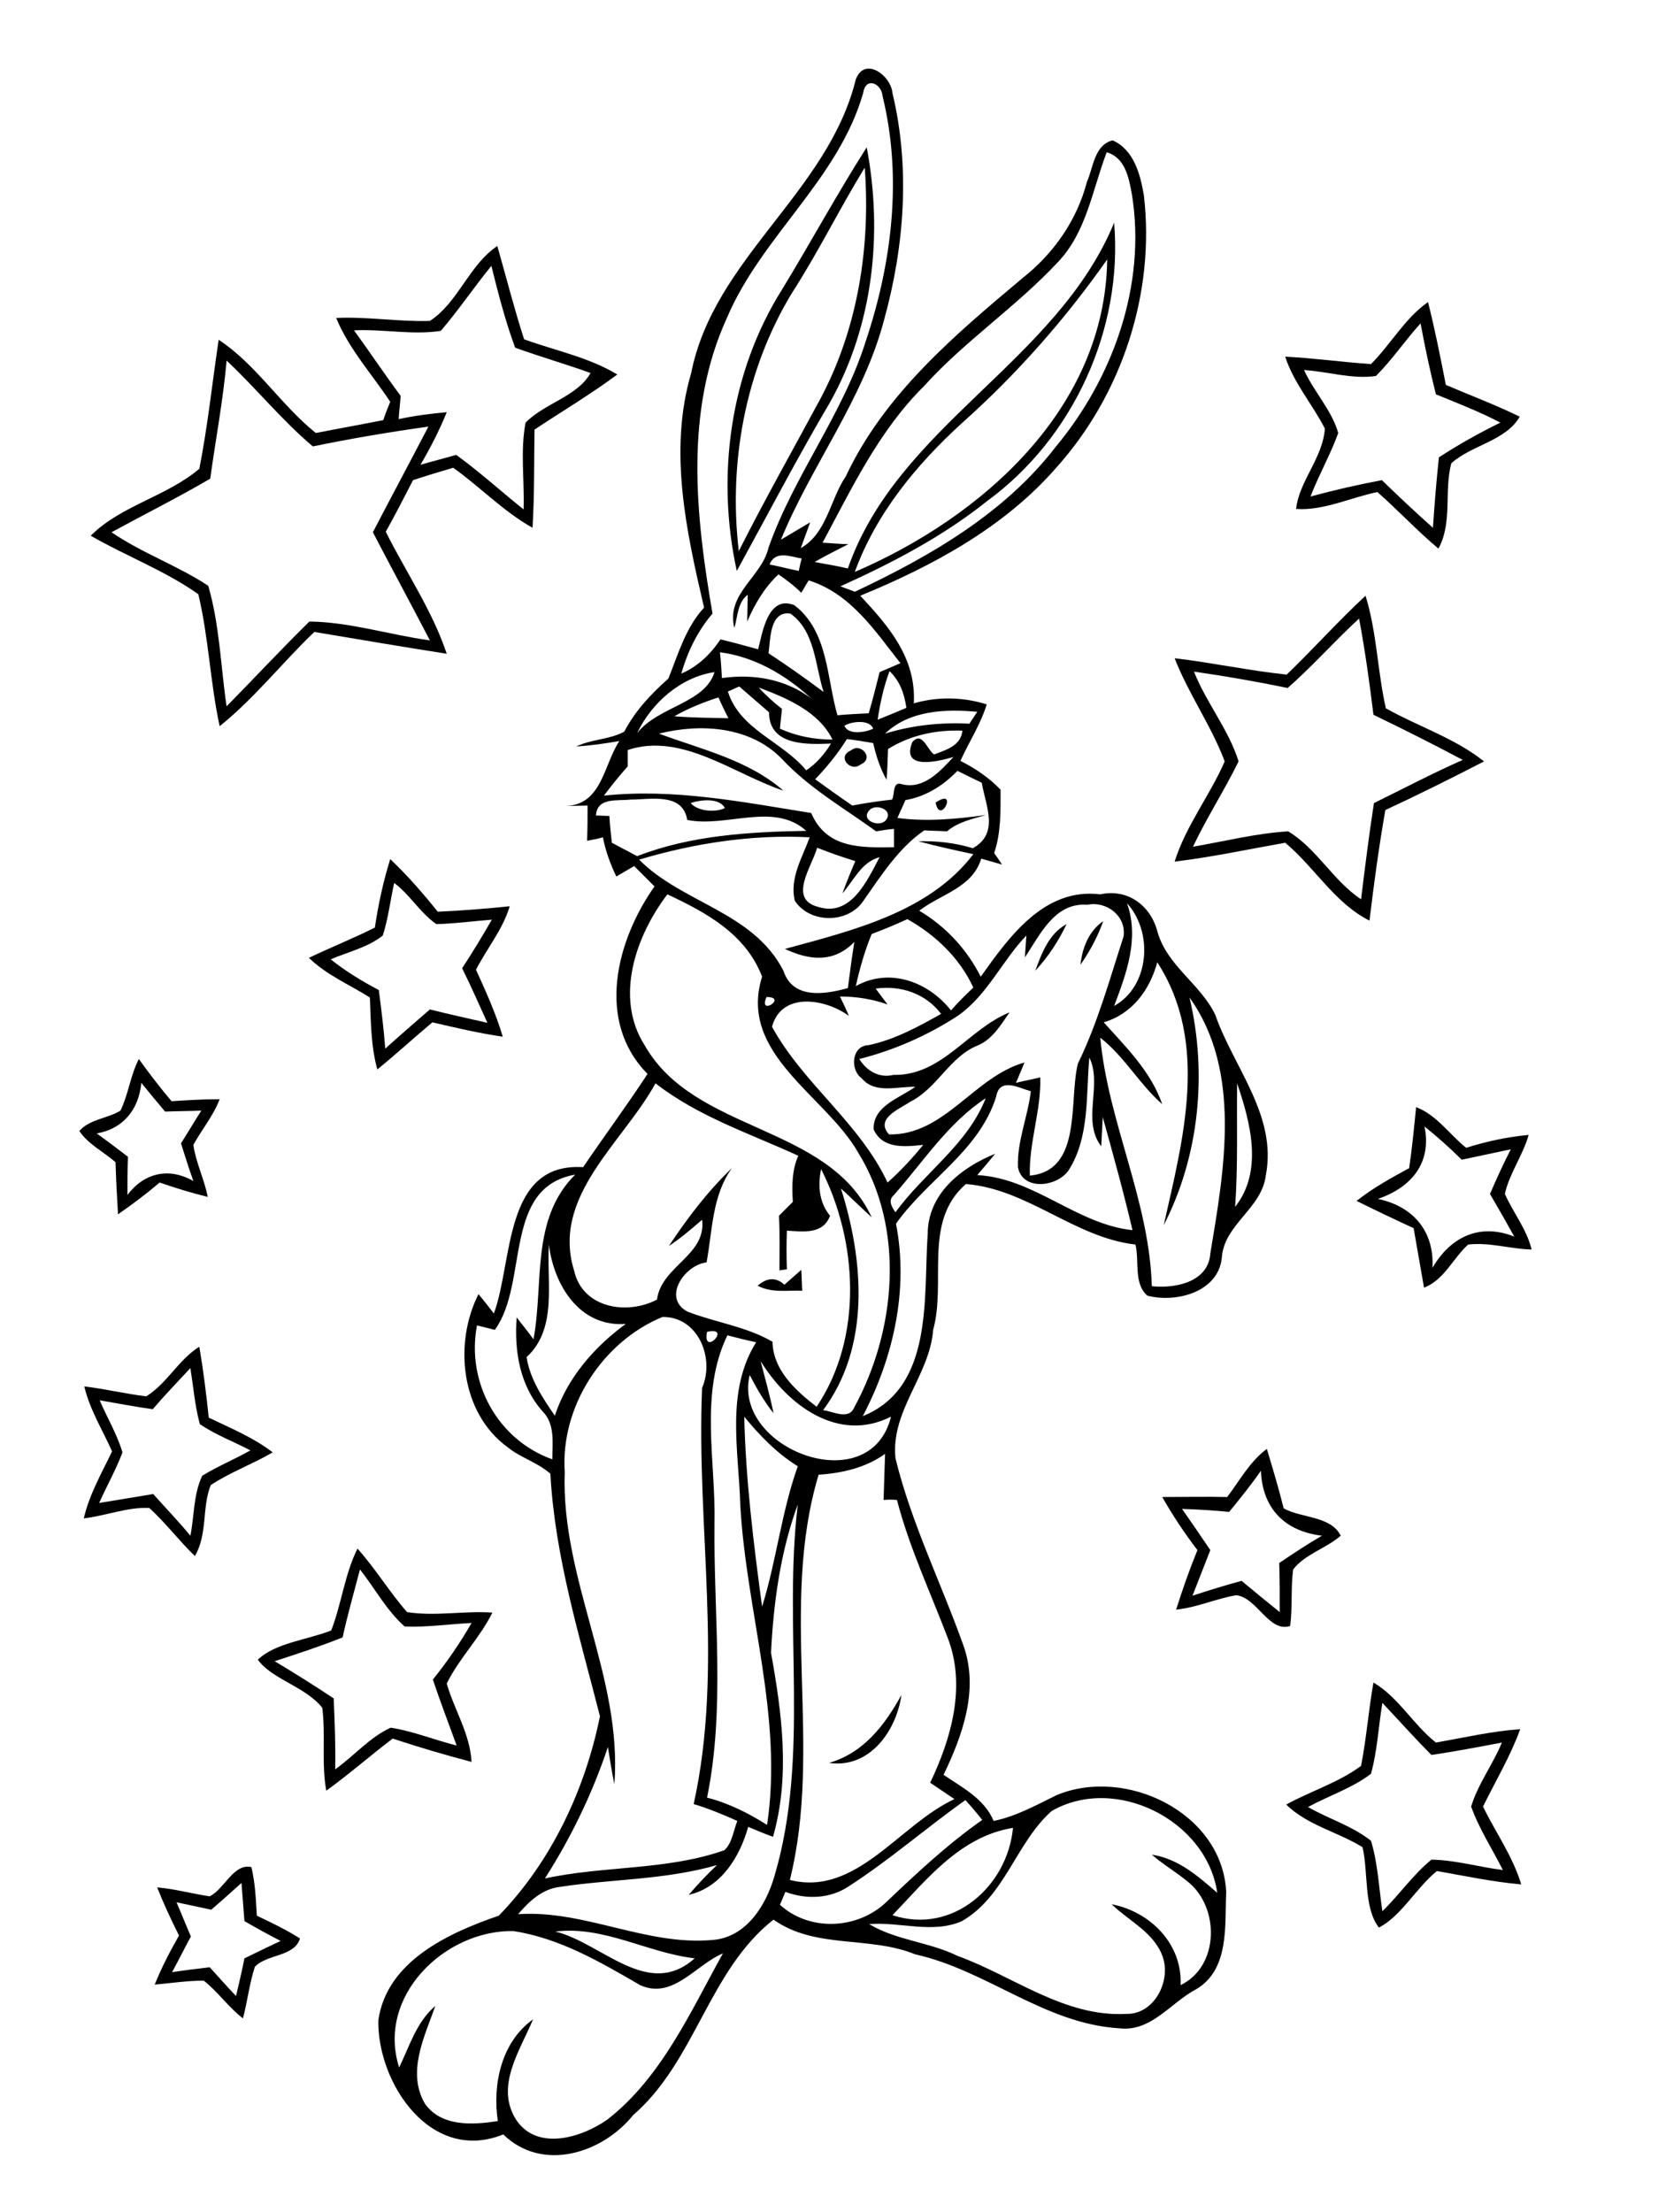 <?xml version="1.0" encoding="utf-8"?>
<!-- Generator: Adobe Illustrator 21.0.2, SVG Export Plug-In . SVG Version: 6.00 Build 0)  -->
<svg version="1.2" baseProfile="tiny" id="Layer_1" xmlns="http://www.w3.org/2000/svg" xmlns:xlink="http://www.w3.org/1999/xlink"
	 x="0px" y="0px" viewBox="0 0 336 446" overflow="scroll" xml:space="preserve">
<path fill="none" d="M224.7,202.8c7.2-3.9,7.8-14.9,2.6-20.7C229.9,189.2,227.3,196.2,224.7,202.8z"/>
<path fill="none" d="M193.4,204.8c-6.2,4-12.9,7-20,8.8c1.6,2.3,4,3.9,6.9,3.2c9.8,0.2,15-9.3,23.4-12.6c-1.7,2.6-3.5,5.4-6.5,6.7
	c-5.6,2.4-8,8.7-13.5,11.3c-2.2,1.5-7.1,3.3-4.3,6.6c11.2,0.2,17.1-11.7,27.3-14.5c-0.4,1-1.3,3-1.7,4.1c1.6-0.4,3.3-0.7,4.9-1.1
	c0.2,6.7-2.3,13.1-2.1,19.8c10.7-1,7.7-15.1,9.7-22.6c3.9-8.2,6.4-17,9.2-25.6c0.7-4.1-3.4-7.1-7.3-6.4c-6.6-0.5-9.5,6-12.6,10.6
	c0.1-1.1,0.2-3.3,0.3-4.4C202.1,193.7,199.2,200.5,193.4,204.8z M222.5,185.6c-1.2,3.1-2.7,6.1-4.6,8.8
	C218.3,191,219.6,187.7,222.5,185.6z M215.1,186.2c-1.6,3.4-3.7,6.6-6.3,9.4C210.1,192.1,211.6,188.2,215.1,186.2z"/>
<path fill="none" d="M222.7,206c4.5,5.1,9.5,10,11.8,16.5c-4.7-4-7.6-9.6-12.5-13.4c1.6,17.1,9.9,32.8,10.4,50.1
	c4.7,0.5,11.4-0.7,11.8-6.6c2.8-16.8,6.4-36.8-4.2-51.6c3.7,15.3,2,31.9-5.2,45.9c3.9-17.3,9.2-36.8-1.3-53
	C231.9,199.5,228.4,204.4,222.7,206z"/>
<path fill="none" d="M249.5,218.4c0,8.3,0.2,16.6-0.4,24.9C254.8,236.1,252.2,226.3,249.5,218.4z"/>
<path fill="none" d="M154.6,201C152.8,205,159,201,154.6,201L154.6,201z"/>
<path fill="none" d="M198.9,221.4c-7.7,5.1-12.6,12.8-18.5,19.5c-1.3,1-0.4,2.5,0.4,3.5C186.4,236.4,195.1,230.7,198.9,221.4z"/>
<path fill="none" d="M222.1,231c-4-5.1,0.3-12.4-2.4-17.9c-0.7,7.6,0.2,15.9-4.1,22.6c-2.2,3.5-9.4,4.4-10.3-0.5
	c-0.2-5.2,2.1-10.2,2.6-15.3c-2.5-0.8-6.3-3-7,1.1c-3.4,10.9-13.9,16.7-20.2,25.6c2.6,13.3-0.4,27-6.7,38.8
	c14.4-5.8,12.2-24.1,13.1-36.7c-0.1-8.1,6.7-13.5,13.6-16.2c-1.1,1.5-2.4,2.9-3.6,4.3c11.4,0.7,20,9.9,31.3,11.1
	c-1.8-7.6-4-15.2-6-22.8C222.3,227.1,222.2,229.1,222.1,231z"/>
<path fill="none" d="M186.2,230.9c-3.6,0.3-8.2,0.9-10-3.1c-0.2-4.7,5.2-6.3,8.4-8.6c-3.6-0.1-8.1,1.5-10.8-1.7
	c-2.4-1.7-2.2-6.7,1.4-6.7c5.2-1.2,10-3.7,14.6-6.3c-3.2-4.1-8.1-5.9-13.2-5.1c0.8,1.1,1.6,2.1,2.4,3.2c-3.1-1.1-6.3-1.6-9.6-1.6
	c0.4,1,1.3,2.9,1.8,3.9c-4.8-3.4-13.5-4.9-15.5,2.3c6.3,11.5,17.7,19.4,23.3,31.4C181.6,236.1,184,233.6,186.2,230.9z"/>
<path fill="none" d="M145.6,136.7c6.4-0.9,12.8,0.2,18,4.1c-5.1-4.7-11.4-8.4-18.4-9.3C145.4,133.2,145.5,134.9,145.6,136.7z"/>
<path fill="none" d="M135.9,144.4c3.6,0.3,7.3,0.3,10.9,0.4c-0.7-1.4-1.4-2.8-2-4.2C141.8,141.6,138.8,142.8,135.9,144.4z"/>
<path fill="none" d="M179.1,151.1c-0.1,2.1-0.1,4.1-0.3,6.2c-1.2-2.3-2.1-4.8-2.7-7.4c-1.8-0.3-3.5-0.5-5.3-0.8
	c-1.9,2.9-4.1,5.6-6.4,8.1c2.5,1.8,5,3.6,7.5,5.3c2.7-0.5,5.3-0.9,8-1.2c0.5-1,0-3.8,2-3.1c4.4,1.1,7.7-2.6,10.4-5.5
	c-3.1,0.9-10.7,2.7-8.3-3c2-2.3,3,1.6,4.4,2.5c2.3-1,5.4-1.7,5.7-4.8C188.8,147.2,183.6,148.3,179.1,151.1z M173.6,154.1
	c-2.1,1.7-4.9-1.6-2-2.8C173.6,149.6,176.4,152.9,173.6,154.1z"/>
<path fill="none" d="M162.6,155.2c2.1-1.4,3.7-3.3,5-5.4c-4.8,0.2-12.5,0.5-12.5-6.3c-2-1.7-4-3.5-6-5.2c-0.6,0.2-1.7,0.8-2.3,1
	C149.2,147.1,157.7,149.4,162.6,155.2z"/>
<path fill="none" d="M175.2,163.4c-1.6,2.1,2.3,3.5,3.5,1.8C180.3,163.2,176.4,161.8,175.2,163.4z"/>
<path fill="none" d="M159.4,123.7c-4.2-0.7-4,5.1-4.4,8c3.8,2.5,7.4,5.1,11.1,7.8C164.4,134.2,164.4,127.2,159.4,123.7z"/>
<path fill="none" d="M167.8,149.1c-2.8-5.7-9.3-8.4-14.9-10.5c1.4,1.6,3,3,4.7,4.3c-0.1,1.3-0.3,2.7-0.4,4
	C160.6,148.3,164.2,149.1,167.8,149.1z"/>
<path fill="none" d="M178.5,293c-3.9,2.8-8.7,3.9-13.4,4.2c-8,26.6,1,54.8-5.8,81.7c13.4,3.5,22.1-11.2,33.2-16.3
	c-1.6-1.1-3.3-2.2-4.9-3.3c4.3-9,7.2-19.6,3.5-29.3c-3.4-9.2-7.7-18.2-10.2-27.7c-0.9,0-1.8-0.1-2.7-0.1
	C178.3,299.2,178.4,296.1,178.5,293z M181.8,341.7c-1.1,7.2-6.4,14.9-14.6,13.7C174.2,353.4,178.5,347.7,181.8,341.7z"/>
<path fill="none" d="M88.1,186.3c-3.3-2.2-5.3-5.9-8.5-8.3c-0.7,3.5-1.2,7.1-2.3,10.6c-3.1,2.4-7,3.3-10.5,4.8
	c3,2.4,6.3,4.3,9.7,6.2c0.5,3.9,1,7.9,1.3,11.8c3-2.7,6-5.3,9-7.9c3.8,1,7.7,1.8,11.6,2.7c-1.8-3.6-3.4-7.4-5-11.1
	c2.1-3.2,4-6.5,6-9.8C95.6,185.6,91.9,186.2,88.1,186.3z"/>
<path fill="none" d="M45.7,142.3c5.6-5.7,11-11.5,16.7-17.1c8.2,0.1,16.2,2.7,24.3,3.8c-3.8-7.3-7.8-14.5-11.5-21.8
	c3.7-7.1,7.5-14.2,11.2-21.3c-7.8,1.1-15.6,2.3-23.3,4c-6.3-5.3-11.4-11.7-17.4-17.3c-0.7,8-2.3,15.9-3.3,23.8
	c-6.5,3.9-13.3,7.3-20,10.8c6.1,4.2,13.3,6.7,19.5,10.8C44.3,125.9,44.4,134.3,45.7,142.3z"/>
<path fill="none" d="M25.6,240.9c3.4-4.4,8.4-5.6,13.3-2.8c-0.9-2.5-1.7-5.1-2.5-7.6c1.4-2.2,2.8-4.4,4.1-6.6
	c-2.4,0.1-4.8,0.1-7.3,0.2c-1.6-1.9-3.2-3.9-4.8-5.8c-0.5,5.4-3.7,9.3-9.2,10.2c2.2,1.5,4.3,3.1,6.3,4.7
	C25.6,235.7,25.6,238.3,25.6,240.9z"/>
<path fill="none" d="M80.4,84.5c3.2-0.6,6.4-1.1,9.7-1.4c-1.5,3.7-3.3,7.2-5.3,10.6c2.4-0.7,4.8-1.3,7.2-2c4.7,3.4,9,7.3,13.6,11
	c0.2-5.8-0.7-11.8,0.4-17.5c3.9-3.9,10.6-5.2,13.1-10c-5-1.9-10.2-3.3-15.2-5.1c-2-5.4-3.4-10.9-4.8-16.5
	c-3.5,4.3-6.6,8.9-10.2,13.1c-5.8,1-11.7-0.3-17.5-0.1c3.2,4.4,6.2,8.9,9.4,13.2C80.7,81.4,80.6,83,80.4,84.5z"/>
<path fill="none" d="M264.5,100.2c4.7-1.3,9.5-2.4,14.4-3.3c3.4,3.3,6.8,6.5,10.3,9.6c0.3-4.8,0.7-9.5,1.2-14.2
	c4-2.6,8.1-4.9,12.4-7c-4.2-2.2-8.6-4-13-5.7c-1.1-4.8-2.2-9.5-3.1-14.3c-3.2,3.4-5.7,7.4-9,10.6c-4.8,0.7-9.7-0.9-14.5-1.2
	c2,4.4,5.6,8.2,7.1,12.8C268.5,91.7,266.2,95.8,264.5,100.2z"/>
<path fill="none" d="M259.7,167.7c5.8,3.5,9.1,9.9,14.7,13.7c0.8-6.5,1.6-12.9,2.6-19.4c6-2.9,11.8-6,17.9-8.7
	c-5.9-3.2-11.9-6.2-18-9.1c-0.8-6.5-1.6-13-2.9-19.4c-4.9,4.5-9.3,9.6-14.4,14c-6.3-1.3-12.6-2.4-18.9-3.3c2.5,6.3,7,11.7,8.9,18.2
	c-2.9,5.8-6.4,11.3-9.2,17.2C246.8,169.7,253.2,168.2,259.7,167.7z"/>
<path fill="none" d="M40.8,297.6c3.1-1.9,6.5-3.3,9.7-5.1c-3.4-1.7-7-3.1-10.2-5.3c-1-3.7-1.3-7.5-1.9-11.3
	c-2.6,2.7-5.1,5.4-7.6,8.3c-3.6-0.5-7.1-1.2-10.7-1.8c1.5,3.5,3.5,6.8,4.6,10.5c-1.3,3.5-3.2,6.8-4.7,10.2c3.6-0.7,7.2-1.3,10.8-1.8
	c2.5,2.8,5.1,5.5,7.5,8.4C39.2,305.6,39,301.3,40.8,297.6z"/>
<path fill="none" d="M48.8,379.6c-2,1.8-4.1,3.6-6.1,5.4c-2.3-0.5-4.7-1-7-1.5c0.9,2.3,1.9,4.6,2.9,6.9c-1.2,2.4-2.5,4.8-3.8,7.2
	c2.5-0.4,5-0.7,7.6-1c1.7,2,3.5,3.9,5.3,5.8c0.6-2.5,1.1-5.1,1.7-7.6c2.5-1.2,4.9-2.3,7.4-3.5c-2.5-1.3-4.9-2.6-7.3-4
	C49.2,384.7,49,382.2,48.8,379.6z"/>
<path fill="none" d="M142.6,268.5C141.6,273.7,147.8,267.3,142.6,268.5L142.6,268.5z"/>
<path fill="none" d="M154.7,368c3.4-21.7-4.2-43-5.4-64.5c-0.4-10.9-3.1-22.9,3.2-32.8c-1.9-0.5-3.9-1-5.8-1.4
	c-5.6,11.9-2.3,25.4-2.6,38c-0.2,18.4,2.2,37.1-1.5,55.2C146.9,363.6,150.9,365.6,154.7,368z"/>
<path fill="none" d="M179.7,285.7c-10.6,5.3-20.8-2.4-26.3-11.2c0.8,3.5,1.9,7,2.7,10.5c-1.9-2.4-3.4-5-4.8-7.7
	C147.6,292.1,175.5,302.8,179.7,285.7z"/>
<path fill="none" d="M176.1,146.9c-0.7-1.9-4.3-1.5-5.8-0.6C171,148.2,174.5,147.7,176.1,146.9z"/>
<path fill="none" d="M87.4,338.5c2.9-3.6,5.5-7.4,7.8-11.4c-4.5,0.2-9,0.8-13.5,0.7c-3.7-3.2-5.9-7.7-9-11.5
	c-1.3,4.5-2.5,9.1-3.5,13.7c-4.5,1.8-9.1,3.4-13.7,4.8c4,2.4,8,4.9,11.9,7.5c0.2,4.8,0.4,9.5,0.3,14.3c3.8-2.7,7-6.6,11.3-8.4
	c4.5,0.8,8.9,2.5,13.3,3.6C90.6,347.5,88.8,343,87.4,338.5z"/>
<path fill="none" d="M180,386.1c12.1,4,23.2-5.8,24.3-17.6C193.7,370.2,186.9,378.9,180,386.1z"/>
<path fill="none" d="M150.1,285.6c0.3,12.8,1.9,25.6,3.6,38.3c2.9-9.3,4-19.1,7.2-28.3C156.7,293.1,153.3,289.5,150.1,285.6z"/>
<path fill="none" d="M175.8,188.3c-1.4,3.4-2.5,6.9-3.2,10.5c6.9-3.8,14.6-0.9,19.2,4.9c1.5-1.6,3-3.1,4.5-4.6
	c-2.7-6-7.6-10.6-13.3-13.8C180.6,186.4,178.2,187.4,175.8,188.3z"/>
<path fill="none" d="M115.7,256.2c1.7,7.5,10.6,9,16.7,5.8c0.9-6.9,10-8.9,9.1-16.1c-2.1,1.9-4.3,3.7-6.7,5.3
	c3.7-5.6,7.9-11,12.7-15.7c-4,5.7-4,12.5-5.1,19c-4.4,0.5-9,7-3.9,9.9c5.7,2.2,11.9,3,17.2,6.1c0,5.7,4.7,9.9,8.9,13.1
	c9.4-14,8.3-33.4,0.9-47.9c-0.7,3.3-0.4,6.7,1.8,9.4c-1.4,3.8-5.4,3.2-8.7,3c-0.1,2.6-0.1,5.2,0,7.8l-1.5,0.2
	c0.1-3.7,0.1-7.3-0.1-11c0.9-0.9,1.8-1.8,2.8-2.8c-0.2-3.1-0.3-6.4,1.1-9.3c-9.8-4.5-20.2-7.9-28.8-14.6
	C125.7,230.3,111.1,241.2,115.7,256.2z M158.2,258.9c1.1-1,2.2-2,3.4-3c0.1,1.4,0.1,2.8,0.2,4.2c-3-0.1-6.2,0.5-8.9-1.1
	C154.7,257.5,156.5,257.4,158.2,258.9z"/>
<path fill="none" d="M138.6,165.3c-0.9-5.6-7.4-4.1-11.5-4.1c-2.6,0.3-6.7-0.5-6.9,3.2c0.7,0,2,0.1,2.7,0.1c0.2,1.8,0.4,3.6,0.5,5.4
	c1.7,0.9,3.4,1.8,5.1,2.7c10.9-4.2,22.6-4.9,34.1-5.1C156.1,161.5,146.4,166.9,138.6,165.3z"/>
<path fill="none" d="M104.2,265.6c1.1,1.5,2.3,2.9,3.4,4.4c2.1-11.4-0.6-24.2,8.4-33.2c-14.7,2.6-9.3,21.7-16.2,31.3
	c-1.2-0.3-2.4-0.6-3.6-0.9c-2.3,11.5,4.1,23.1,15.2,27c0-3.3,0.6-7.1-2-9.7C104.8,279.3,103.7,272.3,104.2,265.6z"/>
<path fill="none" d="M175.8,245.4c-2.1-1.9-4.1-3.9-6.2-5.8c4.7,14.5,6,31.8-3.6,44.7c2.1,0.2,5.2,2.1,6.3-0.6
	c8.4-15.4,10.3-35.9,0.8-51.3c-6.6-11.6-24.4-19.9-19.4-35.5c-3.4-8.6-11.3-12.9-19.1-16.6c-6.4,8.3-10.7,20.7-4.6,30.4
	C140.1,228.5,167,226.5,175.8,245.4z"/>
<path fill="none" d="M157.9,195.5c1.9,5.8,8.4,4.8,13,3.5c0.4-3.1,0.8-6.2,1.3-9.3c-4.1,4.3-9.1,3.8-14,1.4
	c13.6-3.7,29.1-7.4,38-19.1c-3.7-0.8-7.4-1.6-11.1-2.6c3.7-0.1,7.4,0.4,11,1.4c5.4-3,2.7-8.5,1.8-13.2c-1.6-0.8-3.2-1.6-4.9-2.4
	c-2.8,3-6.4,5.2-10.5,5.9c-0.5,1.2-1.1,2.4-1.6,3.6c6,0.8,11.9,0.2,17.9-0.6c-2.8,0.8-5.6,1.4-7.9,3.3c-1.5-0.1-3.1-0.1-4.6-0.2
	c-5.2,3.7-8.6,9.1-12.2,14.1c-3.1,4.7-10.9,4.8-13.9,0.1c-1.1-4.5,1.5-8.7,3-12.8c-11.6-0.7-23.2,1.2-34.4,4.5
	C137.6,182.1,151.9,183.8,157.9,195.5z M188.7,161.8C193.4,158.6,189.6,166.6,188.7,161.8L188.7,161.8z"/>
<path fill="none" d="M126.2,267c-9.4,0.7-14.5-7.8-15.5-16c-0.6,7.6,1.8,16.9-4.5,22.7c0.7,4.4,3.3,8.2,5.8,11.9
	C114.5,277.8,119.8,271.7,126.2,267z"/>
<path fill="none" d="M212.1,365.1c-7.2,6.4-9.4,17.2-18.1,22.2c-5.9,2.5-12.5,0.1-18.7,0.6c5.5,3.3,12.1,3.6,17.8,6.4
	c11.2,4.1,21.6,12.4,34.1,11.7c5.6,0.1,9-6.7,7.3-11.5c-1.7-5-6.8-7.2-10.3-10.6c7.8,1.5,14.3,8,13.9,16.3
	c7.9-3.8,7.9-15.8,1.4-20.9c-2.4-1.8-4.9-3.4-7.2-5.3c5.3,0.7,9.3,4.3,13.2,7.7C243.4,367,225,357.7,212.1,365.1z"/>
<path fill="none" d="M140.1,394.8c-9.5-1.1-18.3-6.6-28.1-5.4C121.4,391.7,130.7,403.2,140.1,394.8z"/>
<path fill="none" d="M195.5,145.8c0.4-0.6,1.2-1.8,1.6-2.4c-6.4-0.5-13.6-0.3-18.6,4.4C184,146.1,189.7,145.5,195.5,145.8z"/>
<path fill="none" d="M160.8,303.3c-3.5,9.5-4.9,19.8-5.4,29.9c2.3,12.2,4,24.9,0.4,37.1c-1.7-0.7-3.3-1.4-5-2
	c-1.7,6.1-5.4,12.2-12,13.7c1.8-2.1,3.7-4,5.7-6c-10.3,3-21.2,2.8-31.7,4.4c-3.5,0.4-6.2,2.9-8.4,5.5c13.4-0.8,25.8,6.4,39.2,5.2
	c6.8-0.5,10.8-7,12.4-13C163.3,353.7,157.8,328.2,160.8,303.3z"/>
<path fill="none" d="M129,400.2c-8-4.6-16.2-9.5-25.6-10.9c-13.8-0.2-27.7,13.1-23,27.5c2.1-4.3,3.5-9.2,7.3-12.4
	c-2.2,6.2-5.8,13.3-2.1,19.7c3.3,4.7,9.7,4.3,14.7,3.5c-1.1-7.4,0.7-15.9,7.1-20.5c-2.5,6.3-7.7,13.7-3.3,20.4
	c4.3,6.2,13.2,3.4,18.3-0.2c10.9-8.5,16.7-21.6,23.2-33.5C140.2,396.1,135.7,403.2,129,400.2z"/>
<path fill="none" d="M148.8,367.1c-2.9-1.3-5.8-2.4-8.8-3.4c6.1-27.6,0.5-56,1.7-83.9c2.6-6-0.9-14.5-8-14.3
	c-12.2,5-20.6,18.1-19.7,31.3c-0.8,21.5,11.7,41.4,10,62.9c-0.5-2.5-0.9-5-1.3-7.5c-3.1,9.3-7.4,18.3-12.7,26.6
	c11.9-2.6,24.6-1.6,36.2-5.7C147.8,371.6,147.9,369.1,148.8,367.1z"/>
<path fill="none" d="M304.8,231.7c-3.3,0.7-6.6,1.4-9.9,2.1c-2.4-2.4-4.9-4.6-7.5-6.7c1.5,7.4-2.6,12.4-9.4,14.6
	c7.1,1.5,11.3,6.4,11,13.9c3.7-6.2,9.5-9.1,16.5-6.3c-1.6-2.9-3.2-5.7-4.9-8.6C301.9,237.7,303.3,234.7,304.8,231.7z"/>
<path fill="none" d="M144.1,135.5c-6.8,1-12.6,6.2-15.6,12.3C132.6,142.3,142.1,141.7,144.1,135.5z"/>
<path fill="none" d="M139.2,161.9c1.3,1.7,4.9,2,6.9,1C145.1,160.8,141.3,161.2,139.2,161.9z"/>
<path fill="none" d="M165.4,80.5c7.6-14.2,10.2-30.7,9-46.7c-5.1,8.3-9.5,17.1-14.7,25.3c-9.3,15.5-12.8,34.2-10.6,52
	C154.3,100.8,159.9,90.7,165.4,80.5z"/>
<path fill="none" d="M223.3,52.4c-8.5,12-18.3,23.2-29.3,33c-9.2,8.3-17.3,18.2-21.6,30C198,104.3,222.9,82.4,223.3,52.4z"/>
<path fill="none" d="M145.3,128.9c2.5,0.7,5.1,1.4,7.6,2c0.8-3.6,2-11.1,7.3-8.9c6.9,5.3,6.4,14.6,8.7,22.2c2.1-0.2,4.2-0.3,6.3-0.4
	c0.8-2.8,1.5-5.5,2.2-8.3c1.4-0.6,2.8-1.2,4.2-1.8c-5.2-6.6-10-14-18.5-16.7c-0.4,0.6-1.1,1.9-1.5,2.5c-1.5-1.3-3-2.6-4.6-3.7
	c-2.8,2.7-4.7,6-6.3,9.5c0-1.4,0.1-4,0.1-5.4c-2.2,1.5-2,4.4-2.7,6.7c-1.7-7,5.5-10.2,6.9-16.2c5.2-14.5,15-26.8,19.6-41.6
	c5.3-15.7,7.4-33.1,3.4-49.4c-0.2-2.6-3.5-4-3.9-0.7c-5.1,17.5-20.6,28.9-27.5,45.4c-8.6,18.8-6.3,39.9-2.9,59.6
	c-3,3.5-5,7.7-6.3,12.1C140.7,134.3,143.3,131.9,145.3,128.9z M157.7,58.4c5.8-9.5,11.1-19.3,17.1-28.7c3.3,17.3,1.2,35.9-7.4,51.4
	c-6.6,11.2-12.6,22.8-18.7,34.1C144.4,96.1,147.2,75.1,157.7,58.4z"/>
<path fill="none" d="M171,114.6C181,85.8,213.1,73,224.7,45c1.8,21.4-8.1,43.5-25.6,56.1c-8.9,7.2-19.2,12.5-29.6,17.2
	c0.7,0.3,2.2,0.8,2.9,1.1c15.1-7.1,30.1-15.7,40.5-29.2c11.5-13.9,18.3-32.7,15.4-50.8c-0.6-3.3-1.3-7.5-5.1-8.6
	c-2.8,7.6-4,16.2-9.9,22.2c-8.3,9-18.7,15.8-27,25c-9,8.9-14.5,20.5-20.4,31.5c1.3,0.1,3.9,0.2,5.2,0.3c-2.3,1.2-4.6,2.3-6.8,3.6
	C166.6,113.8,168.8,114.2,171,114.6z"/>
<path fill="none" d="M177,145.1c1.9-0.8,3.9-1.6,5.8-2.4c-0.4-2.8-1.4-5.4-3.4-7.4C178.2,138.5,177.5,141.8,177,145.1z"/>
<path fill="none" d="M155.2,113.9c2,0.4,3.9,0.9,5.9,1.3c0.2-0.6,0.5-1.9,0.6-2.5C159.3,112.2,156.4,110.9,155.2,113.9z"/>
<path fill="none" d="M302.8,351.4c-4.7,0.9-9.4,1.8-14.2,2.5c-3.4-3.4-6.7-7-9.9-10.5c-0.8,4.8-1,9.6-2.3,14.3
	c-3.8,2.9-8.5,4.3-12.7,6.7c4.2,2.4,8.9,3.8,12.7,6.8c1.5,4.6,1.6,9.4,2.3,14.2c3.4-3.3,6.1-7.4,9.9-10.4c4.8,0.1,9.5,1.5,14.4,2.1
	c-2.1-4.3-4.8-8.3-6.4-12.7C298.1,359.7,301,355.8,302.8,351.4z"/>
<path fill="none" d="M266.7,309.4c-7.5-0.9-12-5.5-12.3-13.1c-2,2.9-4.2,5.6-6.4,8.3c-3.2-0.3-6.4-0.5-9.5-0.6
	c1.9,2.8,3.8,5.6,5.7,8.3c-1.2,3.1-2.4,6.1-3.6,9.2c3.3-1,6.6-2,9.9-3c2.5,2.2,5.1,4.2,7.8,6.2c0-3.3,0-6.6-0.1-9.9
	C260.9,313,263.7,311.2,266.7,309.4z"/>
<path fill="none" d="M163.5,163.9c3.1,7.2,10,7,16.7,6.9c0-0.9,0-2.8,0-3.7c-1.2,0.2-2.4,0.4-3.6,0.5c-6.5-4.7-13.5-8.7-19-14.6
	c-6.4-6.6-16.3-7.1-24.8-5.1c8.6,3.2,18,5.3,25.1,11.5c-10-3.4-20.4-11.8-31.4-8.2c0,1.1,0,2.2,0,3.3c-1.7,1.9-3.3,3.9-4.9,5.9
	C135.7,158.9,149.7,161.7,163.5,163.9z"/>
<path fill="none" d="M164.8,170.9c-1.1,3.7-6,10.3,0.1,11.9c6.7,2.3,10-5.3,12.5-10c-3.7,1-5.2,4.7-7.5,7.3c0.8-2.2,1.7-4.4,2.6-6.5
	C169.9,172.8,167.3,171.9,164.8,170.9z"/>
<path fill="none" d="M198.1,366.8c-1-1.4-2.2-2.7-3.4-4c-8,5.6-15.2,12.1-23.4,17.3c-3.8,2.7-8.6,2.8-12.9,1.2
	c-0.3,0.6-0.8,1.9-1.1,2.6c5.9,5.5,15.6,5,21.3-0.5C184.7,377.6,191.1,371.8,198.1,366.8z"/>
<path d="M167.2,355.4c8.2,1.2,13.6-6.5,14.6-13.7C178.5,347.7,174.2,353.4,167.2,355.4z"/>
<path d="M161.8,260.2c-0.1-1.4-0.1-2.8-0.2-4.2c-1.1,1-2.3,2-3.4,3c-1.7-1.6-3.6-1.4-5.4,0.2C155.6,260.7,158.8,260.1,161.8,260.2z"
	/>
<path d="M95.1,355.2c-0.3-5.7-3.5-10.5-5-15.8c2.5-5.1,6.7-9.2,9.2-14.3c-5.7-0.4-11.5,0.8-17.2-0.1c-3.6-4.1-6.4-8.8-10-12.8
	c-2.6,5.2-3.2,11.1-5.3,16.5c-4.8,1.9-11.3,2.5-14.8,5.9c2.9,4,9.6,5.4,13,9.7c0.7,5.5-0.2,11.2,0.8,16.7c4.6-3.3,8.9-7.1,13.4-10.5
	C84.4,352.2,89.7,353.8,95.1,355.2z M67.6,356.7c0.1-4.8-0.1-9.6-0.3-14.3c-3.9-2.6-7.9-5.1-11.9-7.5c4.6-1.5,9.2-3,13.7-4.8
	c1-4.6,2.3-9.1,3.5-13.7c3,3.8,5.3,8.2,9,11.5c4.5,0.2,9-0.5,13.5-0.7c-2.3,4-4.9,7.8-7.8,11.4c1.5,4.5,3.2,8.9,4.8,13.3
	c-4.4-1.1-8.8-2.9-13.3-3.6C74.6,350.2,71.4,354,67.6,356.7z"/>
<path d="M50.7,376.4c-3.6-0.8-5.4,4.4-8.4,5.9c-3.5-0.5-7-1.5-10.6-1.8c1.3,3.3,2.8,6.5,4.4,9.7c-1.8,3.2-3.5,6.4-4.9,9.9
	c3.3-0.3,6.6-0.8,9.9-0.8c2.9,2.3,5,5.4,7.9,7.6c0.9-3.4,1.3-7,2.4-10.4c2.5-2.6,8-2,9.1-5.7c-2.8-1.8-5.8-3.2-8.7-4.6
	C51.6,383,51.5,379.7,50.7,376.4z M49.3,394.8c-0.5,2.5-1.1,5.1-1.7,7.6c-1.8-1.9-3.5-3.8-5.3-5.8c-2.5,0.3-5.1,0.6-7.6,1
	c1.3-2.4,2.5-4.8,3.8-7.2c-1-2.3-1.9-4.6-2.9-6.9c2.3,0.5,4.7,1,7,1.5c2.1-1.8,4.1-3.6,6.1-5.4c0.2,2.5,0.4,5.1,0.6,7.7
	c2.4,1.4,4.8,2.7,7.3,4C54.2,392.4,51.8,393.6,49.3,394.8z"/>
<path d="M188.7,161.8C189.6,166.6,193.4,158.6,188.7,161.8L188.7,161.8z"/>
<path d="M217.9,194.5c1.9-2.7,3.5-5.7,4.6-8.8C219.6,187.7,218.3,191,217.9,194.5z"/>
<path d="M171.6,151.3c-2.9,1.2-0.1,4.5,2,2.8C176.4,152.9,173.6,149.6,171.6,151.3z"/>
<path d="M167.4,81.1c8.7-15.5,10.7-34,7.4-51.4c-6,9.4-11.3,19.2-17.1,28.7c-10.5,16.7-13.3,37.6-9.1,56.7
	C154.8,103.8,160.8,92.3,167.4,81.1z M159.7,59.1c5.3-8.2,9.6-17,14.7-25.3c1.2,16-1.4,32.5-9,46.7c-5.5,10.2-11.2,20.3-16.4,30.6
	C146.9,93.3,150.3,74.6,159.7,59.1z"/>
<path d="M208.8,195.7c2.6-2.8,4.7-6,6.3-9.4C211.6,188.2,210.1,192.1,208.8,195.7z"/>
<path d="M308.3,228.8c-4.3,0.4-8.5,1.3-12.6,2.6c-3.4-2.7-5.9-6.6-10.1-8.2c-0.4,4.1-0.8,8.2-1.4,12.3c-3.7,2-7.3,4-10.6,6.6
	c3.8,1.9,7.6,3.7,11.5,5.5c0.7,4,1.4,8,2.1,12c4.1-1.6,5.8-5.9,8.9-8.7c4.3-0.5,8.5,0.9,12.8,1c-1-4.1-3.7-7.4-5.4-11.2
	C304.4,236.6,307.1,233,308.3,228.8z M305.4,249.3c-7-2.8-12.9,0.1-16.5,6.3c0.4-7.4-3.9-12.4-11-13.9c6.7-2.3,10.9-7.2,9.4-14.6
	c2.6,2.1,5.1,4.3,7.5,6.7c3.3-0.7,6.6-1.4,9.9-2.1c-1.5,2.9-2.9,6-4.2,9C302.2,243.6,303.8,246.4,305.4,249.3z"/>
<path d="M306.6,348.6c-5.7,0.4-11.3,1.7-17,2.7c-4.6-3.6-7.5-9.1-12.6-12.1c-1,5.6-1.4,11.2-2.5,16.8c-4.6,3.4-10.2,5.1-15.1,7.8
	c4.3,4.2,10.4,5.5,15.4,8.6c1.2,5.2,0.2,12.2,3.3,16.2c4.5-2.3,7.5-8,11.7-11.4c5.7,1,11.3,2.2,17,2.7c-1.7-5.7-5.2-10.5-7.7-15.7
	C301.6,359.1,304.6,354.1,306.6,348.6z M303.1,377c-4.8-0.6-9.5-2-14.4-2.1c-3.7,3-6.4,7-9.9,10.4c-0.7-4.7-0.9-9.6-2.3-14.2
	c-3.8-3-8.5-4.4-12.7-6.8c4.2-2.3,8.9-3.8,12.7-6.7c1.3-4.7,1.5-9.5,2.3-14.3c3.3,3.5,6.5,7.1,9.9,10.5c4.7-0.7,9.5-1.6,14.2-2.5
	c-1.8,4.4-4.8,8.3-6.2,12.9C298.3,368.7,301,372.8,303.1,377z"/>
<path d="M259.2,169.9c5.9,4.9,10,12.2,17,15.7c0.9-7.5,1.9-14.9,3.2-22.3c6.7-3.1,13.3-6.4,19.9-9.8c-5.9-4.7-13.2-7-19.8-10.7
	c-1.7-7.5-1.8-15.3-4.1-22.7c-5.5,5.1-10.5,10.7-15.9,15.9c-7.6-0.8-15-2.4-22.6-3.3c2.8,7.2,7.4,13.6,10.1,20.8
	c-3,6.9-7.8,12.9-10.1,20.2C244.4,172.8,251.8,171.2,259.2,169.9z M240.8,135.4c6.3,0.9,12.6,2,18.9,3.3c5-4.4,9.5-9.5,14.4-14
	c1.2,6.4,2.1,12.9,2.9,19.4c6,2.9,12,5.9,18,9.1c-6.1,2.7-12,5.8-17.9,8.7c-1,6.4-1.8,12.9-2.6,19.4c-5.6-3.7-8.9-10.2-14.7-13.7
	c-6.5,0.4-12.8,2-19.2,3.1c2.8-5.9,6.3-11.3,9.2-17.2C247.8,147.1,243.3,141.7,240.8,135.4z"/>
<path d="M39.3,313.7c2.6-4.4,1.4-9.8,3.2-14.3c3.9-2.6,8.4-4.2,12.5-6.6c-3.9-3-8.5-4.9-12.9-7c-0.5-4.8-1.1-9.6-1.9-14.3
	c-4.2,2.6-6.5,7.4-10.7,10c-4.2-0.5-8.3-1.5-12.5-2c1.1,4.7,3.7,8.8,5.6,13.1c-2.1,4.4-4.6,8.7-5.7,13.5c4.4-0.5,8.8-2.3,13.2-2.1
	C33.4,307,36.1,310.6,39.3,313.7z M20,303c1.5-3.4,3.4-6.7,4.7-10.2c-1.1-3.7-3.1-7-4.6-10.5c3.5,0.6,7.1,1.3,10.7,1.8
	c2.4-2.8,5-5.5,7.6-8.3c0.6,3.8,0.9,7.6,1.9,11.3c3.2,2.2,6.8,3.5,10.2,5.3c-3.2,1.8-6.6,3.2-9.7,5.1c-1.8,3.7-1.6,8.1-2.4,12.1
	c-2.4-2.9-5-5.6-7.5-8.4C27.2,301.8,23.6,302.4,20,303z"/>
<path d="M260.2,327.8c0.5-3.8,0.1-7.6,0.6-11.4c2.4-3.1,6.6-4.2,9.6-6.8c-2-4-7.8-3.5-11.5-5.5c-1-4-2.2-8-3.4-12
	c-3.4,2.5-5.5,6.4-8,9.7c-4.4-0.1-8.7,0-13.1,0c2.1,3.7,4.5,7.3,7.1,10.7c-1.6,3.9-3,7.9-4.3,12c4.1-0.4,8-2.2,12.1-2.9
	C253.5,322,255.9,329.2,260.2,327.8z M250.4,318.7c-3.3,0.9-6.6,1.9-9.9,3c1.2-3.1,2.4-6.1,3.6-9.2c-1.9-2.8-3.8-5.6-5.7-8.3
	c3.2,0.1,6.4,0.3,9.5,0.6c2.2-2.7,4.4-5.4,6.4-8.3c0.3,7.6,4.8,12.2,12.3,13.1c-2.9,1.7-5.8,3.6-8.6,5.5c0.1,3.3,0.1,6.6,0.1,9.9
	C255.5,322.9,252.9,320.8,250.4,318.7z"/>
<path d="M261.4,102.6c5.5,0.4,11-2.3,16.4-3.4c4.2,3.7,8,7.8,12.3,11.4c2.9-5.3,1.1-11.6,2.6-17.2c4.1-3.7,11-4.5,13.8-9.4
	c-4.9-2.4-10-4.3-14.9-6.4c-1.1-5.6-2.2-11.2-3.6-16.7c-4.7,3.3-7.5,8.5-11.5,12.5c-5.8-0.4-11.5-1.2-17.3-1.5
	c1.7,5.3,5.5,9.6,8,14.5C266.8,92.3,262,97,261.4,102.6z M263,74.6c4.8,0.3,9.7,1.9,14.5,1.2c3.3-3.3,5.9-7.2,9-10.6
	c0.9,4.8,1.9,9.6,3.1,14.3c4.4,1.8,8.8,3.5,13,5.7c-4.3,2.1-8.4,4.4-12.4,7c-0.5,4.7-0.9,9.5-1.2,14.2c-3.5-3.1-6.9-6.3-10.3-9.6
	c-4.8,0.9-9.6,2-14.4,3.3c1.7-4.4,4-8.4,5.6-12.8C268.6,82.7,265,79,263,74.6z"/>
<path d="M44.3,146.4c7-5.6,12.6-12.8,19.1-19c8.9,1.5,17.8,3,26.7,4.4c-2.9-8.7-8.2-16.4-12.3-24.6c1.9-3.4,3.7-6.9,5.5-10.4
	c2.7-0.9,5.4-1.7,8.1-2.5c5.5,3.9,10.1,8.8,16,12.1c0.4-6.6,0.3-13.2,0.4-19.8c5.6-3.7,11.3-7.1,16.7-11.1
	c-5.8-3.5-12.5-4.8-18.8-7.1c-2-6.2-3.6-12.5-5.4-18.8c-5.7,3.8-7.9,11.4-13.6,15.1c-6.3,0.2-12.6-0.9-18.9-0.6
	c2.6,6.3,7.2,11.3,10.9,16.9c-0.5,1.2-1,2.5-1.4,3.7c-4.5,0.9-9.1,1.7-13.6,2.6c-7.1-5.7-12-13.8-19.6-18.8
	c-1.3,8.7-2.2,17.4-3.9,26c-6.6,5.6-15.8,7.4-21.9,13.5c7.1,4.1,15.1,7.1,21.7,11.8C42.1,128.6,42.4,137.7,44.3,146.4z M71.4,66.6
	c5.8-0.3,11.8,1,17.5,0.1c3.6-4.2,6.7-8.8,10.2-13.1c1.4,5.6,2.8,11.1,4.8,16.5c5,1.8,10.2,3.3,15.2,5.1c-2.6,4.7-9.3,6.1-13.1,10
	c-1.1,5.7-0.2,11.7-0.4,17.5c-4.5-3.6-8.9-7.6-13.6-11c-2.4,0.7-4.8,1.3-7.2,2c2-3.4,3.8-6.9,5.3-10.6c-3.3,0.3-6.5,0.7-9.7,1.4
	c0.1-1.6,0.3-3.1,0.4-4.7C77.6,75.5,74.6,71,71.4,66.6z M42.4,96.5c1.1-8,2.6-15.8,3.3-23.8c6,5.6,11.1,12,17.4,17.3
	c7.7-1.6,15.5-2.9,23.3-4c-3.7,7.1-7.5,14.2-11.2,21.3c3.8,7.3,7.7,14.5,11.5,21.8c-8.1-1.1-16.1-3.7-24.3-3.8
	c-5.7,5.6-11.1,11.4-16.7,17.1c-1.2-8.1-1.4-16.4-3.7-24.3c-6.2-4.1-13.4-6.6-19.5-10.8C29.1,103.7,35.9,100.3,42.4,96.5z"/>
<path d="M213.1,361.9c-4.1,2-8.2,4.3-12.7,5.2c-1.9-4.5-6.3-6.7-10.1-9.3c3.8-7.9,7.1-17,4.1-25.8c-4.5-12.7-10.6-24.9-13.8-38
	c-1-9.6,6.9-16.7,7.6-25.9c2.7-9.8-2.1-21.8,6.6-29.4c12.5,1,21.9,10.8,34.2,12.2c0.8,3.3-0.4,7.9,2.4,10.3c5.6,1.5,14.2-0.6,15-7.5
	c0.4-6.9,8.1-10,8.9-16.8c2.3-12-6.5-21.7-10.2-32.3c-3-6.3-9.8-9.9-11.7-16.9c-1.4-5.2-6-8.6-11.5-7.4
	c-11.3-1.4-18.4,8.6-24.1,16.6c-2.8-5.5-7-10.1-12.4-13.3c4.4-3.4,10.7-4.6,12.5-10.5c1.4,0.4,2.8,0.8,4.2,1.2
	c-0.4-0.6-1.2-1.8-1.6-2.3c1.4-4.1,1.3-8.5,1.3-12.8c-2.3-2.4-5.1-4.3-8.1-5.8c1.7-3.8,4.1-7.4,5.3-11.4c-4.8-1.5-9.9-1.6-14.7-0.2
	c0.5-9.1-5-15.5-10.8-21.7c14.6-6,29.1-13.8,39.6-25.9c13.2-14.7,19.9-35.2,17.6-54.8c-0.7-4.2-2-9.2-6.3-11.1
	c-3.7,0.9-3.9,5.5-5.2,8.4c-2,7.7-6.7,14.4-12.9,19.3c-13.7,11.5-27.9,23.4-35.7,40c-3.2,4.7-3.8,11.5-9.1,14.5
	c0.6-1.7,1.3-3.5,1.9-5.2c-2,1.2-3.9,2.3-5.9,3.5c6.2-15.1,16.6-28.3,20.8-44.3c4.1-14.8,5.3-30.7,1.7-45.7
	c-0.3-3.6-5.6-7.5-7.4-2.8C167,38.8,144,52,139.4,75.2c-4.6,15.6-1,31.9,2.6,47.3c-3.7,4-5.2,9.3-7.2,14.3
	c-3.5,3.1-6.7,6.5-8.9,10.7c-2.9,1.6-6.6,1.5-9.7,3c2.9-0.2,5.8-0.6,8.7-1.1c-3.2,4.9-3.5,12.9-10.9,13.1c1.1,0,3.4-0.1,4.5-0.1
	c0,2.4,0,4.7-0.1,7.1c1.1-0.2,2.2-0.4,3.2-0.7c0.5,2.7,1.5,5.4,2.7,7.9c1.2-0.7,2.4-1.4,3.6-2.1c1.4,1.4,2.7,2.7,4.1,4.1
	c-7.7,10.9-11.9,27.2-1.4,37.8c-4.2,6.4-8.7,12.5-13,18.8c-16.1-1-14.1,19-18,29.5c-1-1.3-2-2.6-3.1-3.9c-5,9.9-3.6,23.9,5.8,30.8
	c2.7,2.2,6.1,3.1,8.7,5.4c0.9,16.7,5.9,32.8,10,48.9c-3,14.8-9.8,29.3-20.4,40.2c-10.2,3.5-22.6,9.2-24.3,21.1
	c-0.2,12.7,10.6,28.9,25.2,23c7.9,7.7,20,3.8,26.2-3.9c12.6-10.9,15.2-29.1,28.3-39.4c8.5,6,19.3,3.2,28.6,7
	c14.4,3.2,26.1,14,41.1,14.9c6.5,0.8,10.4-5.2,15.6-7.9c6.7-4,5.7-12.9,6-19.6C246.5,365.4,227,356.1,213.1,361.9z M204.3,368.5
	c-1.1,11.8-12.2,21.6-24.3,17.6C186.9,378.9,193.7,370.2,204.3,368.5z M180.9,302.4c2.5,9.6,6.7,18.5,10.2,27.7
	c3.8,9.7,0.8,20.3-3.5,29.3c1.6,1.1,3.3,2.2,4.9,3.3c-11.1,5.1-19.8,19.7-33.2,16.3c6.7-26.9-2.2-55.1,5.8-81.7
	c4.7-0.3,9.5-1.4,13.4-4.2c-0.1,3.1-0.2,6.2-0.3,9.3C179.1,302.3,180,302.3,180.9,302.4z M144.1,307.2c0.3-12.6-3.1-26.2,2.6-38
	c1.9,0.5,3.9,1,5.8,1.4c-6.2,9.9-3.5,21.9-3.2,32.8c1.2,21.6,8.7,42.8,5.4,64.5c-3.8-2.4-7.8-4.4-12.1-5.5
	C146.3,344.3,143.9,325.6,144.1,307.2z M142.6,268.5C147.8,267.3,141.6,273.7,142.6,268.5L142.6,268.5z M153.4,274.4
	c5.4,8.8,15.6,16.6,26.3,11.2c-4.2,17.1-32.1,6.5-28.5-8.4c1.4,2.7,2.9,5.3,4.8,7.7C155.3,281.4,154.3,277.9,153.4,274.4z
	 M150.1,285.6c3.1,3.8,6.6,7.4,10.8,10c-3.3,9.2-4.3,19-7.2,28.3C152,311.3,150.4,298.5,150.1,285.6z M197.1,236.9
	c1.2-1.4,2.4-2.8,3.6-4.3c-6.9,2.8-13.6,8.1-13.6,16.2c-0.9,12.6,1.3,30.9-13.1,36.7c6.2-11.8,9.3-25.6,6.7-38.8
	c6.3-8.9,16.8-14.7,20.2-25.6c0.7-4,4.5-1.8,7-1.1c-0.6,5.1-2.8,10.1-2.6,15.3c0.9,4.9,8.1,4,10.3,0.5c4.2-6.7,3.4-15.1,4.1-22.6
	c2.7,5.5-1.6,12.7,2.4,17.9c0.1-2,0.2-3.9,0.3-5.9c2.1,7.6,4.2,15.1,6,22.8C217.1,246.8,208.6,237.5,197.1,236.9z M171.2,204.8
	c-0.4-1-1.3-2.9-1.8-3.9c3.3,0,6.5,0.5,9.6,1.6c-0.8-1.1-1.6-2.1-2.4-3.2c5.1-0.7,10.1,1,13.2,5.1c-4.6,2.6-9.4,5.2-14.6,6.3
	c-3.5,0.1-3.8,5-1.4,6.7c2.7,3.2,7.2,1.6,10.8,1.7c-3.2,2.3-8.6,3.9-8.4,8.6c1.8,4,6.4,3.5,10,3.1c-2.2,2.7-4.6,5.3-7.2,7.6
	c-5.6-12-17-19.9-23.3-31.4C157.6,199.9,166.4,201.3,171.2,204.8z M154.6,201C159,201,152.8,205,154.6,201L154.6,201z M180.3,240.9
	c6-6.8,10.9-14.5,18.5-19.5c-3.7,9.4-12.5,15.1-18.2,23C179.9,243.4,179,242,180.3,240.9z M249.5,218.4c2.7,7.9,5.3,17.7-0.4,24.9
	C249.7,235,249.4,226.7,249.5,218.4z M233.4,194c10.5,16.2,5.2,35.7,1.3,53c7.2-14,8.8-30.7,5.2-45.9c10.6,14.8,7,34.8,4.2,51.6
	c-0.4,5.8-7.1,7.1-11.8,6.6c-0.5-17.3-8.8-33-10.4-50.1c4.9,3.8,7.9,9.4,12.5,13.4c-2.3-6.6-7.3-11.5-11.8-16.5
	C228.4,204.4,231.9,199.5,233.4,194z M224.7,202.8c2.5-6.6,5.1-13.6,2.6-20.7C232.6,187.9,231.9,198.8,224.7,202.8z M207,188.6
	c-0.1,1.1-0.2,3.3-0.3,4.4c3.1-4.6,6-11.1,12.6-10.6c3.9-0.8,7.9,2.3,7.3,6.4c-2.8,8.6-5.2,17.4-9.2,25.6c-1.9,7.4,1,21.6-9.7,22.6
	c-0.2-6.7,2.3-13.1,2.1-19.8c-1.6,0.4-3.3,0.7-4.9,1.1c0.4-1,1.3-3,1.7-4.1c-10.2,2.9-16.1,14.7-27.3,14.5c-2.9-3.2,2.1-5.1,4.3-6.6
	c5.4-2.7,7.9-9,13.5-11.3c3-1.2,4.7-4.1,6.5-6.7c-8.4,3.4-13.6,12.8-23.4,12.6c-2.9,0.7-5.4-0.8-6.9-3.2c7.1-1.8,13.9-4.8,20-8.8
	C199.2,200.5,202.1,193.7,207,188.6z M196.3,199.1c-1.6,1.5-3.1,3-4.5,4.6c-4.6-5.8-12.4-8.7-19.2-4.9c0.8-3.6,1.8-7.1,3.2-10.5
	c2.4-0.9,4.8-1.9,7.2-3C188.7,188.5,193.6,193.2,196.3,199.1z M188.4,152.1c-1.4-0.9-2.4-4.8-4.4-2.5c-2.4,5.8,5.3,3.9,8.3,3
	c-2.7,2.9-6,6.6-10.4,5.5c-2-0.7-1.4,2.2-2,3.1c-2.7,0.3-5.4,0.7-8,1.2c-2.5-1.7-5-3.5-7.5-5.3c2.4-2.5,4.6-5.2,6.4-8.1
	c1.8,0.2,3.5,0.5,5.3,0.8c0.6,2.6,1.4,5.1,2.7,7.4c0.2-2.1,0.2-4.1,0.3-6.2c4.5-2.8,9.7-3.9,15-3.7
	C193.8,150.4,190.7,151.2,188.4,152.1z M178.7,165.3c-1.2,1.6-5.1,0.2-3.5-1.8C176.4,161.8,180.3,163.2,178.7,165.3z M153,138.6
	c5.6,2.1,12.1,4.8,14.9,10.5c-3.7,0-7.3-0.7-10.6-2.2c0.1-1.3,0.3-2.7,0.4-4C156,141.6,154.4,140.1,153,138.6z M155,131.7
	c0.4-2.8,0.2-8.6,4.4-8c5,3.5,5,10.5,6.7,15.8C162.5,136.8,158.8,134.2,155,131.7z M163.6,140.8c-5.2-3.9-11.6-5-18-4.1
	c-0.1-1.7-0.2-3.5-0.4-5.2C152.2,132.4,158.5,136.1,163.6,140.8z M146.9,144.8c-3.7-0.1-7.3-0.1-10.9-0.4c2.8-1.6,5.8-2.8,8.9-3.8
	C145.5,142,146.2,143.4,146.9,144.8z M146.8,139.4c0.6-0.2,1.7-0.8,2.3-1c2,1.7,4,3.5,6,5.2c0,6.8,7.7,6.5,12.5,6.3
	c-1.3,2.1-2.9,4-5,5.4C157.7,149.4,149.2,147.1,146.8,139.4z M170.3,146.3c1.5-0.9,5.1-1.3,5.8,0.6
	C174.5,147.7,171,148.2,170.3,146.3z M197.1,143.5c-0.4,0.6-1.2,1.8-1.6,2.4c-5.8-0.3-11.5,0.3-17,2
	C183.4,143.2,190.6,142.9,197.1,143.5z M177,145.1c0.5-3.3,1.2-6.6,2.4-9.8c2.1,2,3,4.6,3.4,7.4C180.9,143.5,179,144.3,177,145.1z
	 M165.9,109.4c5.9-11,11.4-22.6,20.4-31.5c8.2-9.1,18.6-16,27-25c5.8-6,7-14.6,9.9-22.2c3.8,1.1,4.5,5.3,5.1,8.6
	c2.9,18.1-3.8,36.9-15.4,50.8c-10.3,13.4-25.4,22.1-40.5,29.2c-0.7-0.3-2.2-0.8-2.9-1.1c10.4-4.7,20.6-10,29.6-17.2
	c17.4-12.7,27.4-34.7,25.6-56.1C213.1,73,181,85.8,171,114.6c-2.2-0.5-4.5-0.9-6.7-1.3c2.2-1.3,4.5-2.4,6.8-3.6
	C169.9,109.7,167.3,109.5,165.9,109.4z M172.4,115.3c4.3-11.8,12.4-21.6,21.6-30c11-9.8,20.8-20.9,29.3-33
	C222.9,82.4,198,104.3,172.4,115.3z M161.7,112.6c-0.2,0.6-0.5,1.9-0.6,2.5c-2-0.4-3.9-0.9-5.9-1.3
	C156.4,110.9,159.3,112.2,161.7,112.6z M143.7,123.7c-3.4-19.7-5.7-40.8,2.9-59.6c7-16.5,22.5-27.9,27.5-45.4
	c0.5-3.3,3.7-1.9,3.9,0.7c4,16.3,1.9,33.6-3.4,49.4c-4.6,14.7-14.5,27.1-19.6,41.6c-1.4,6-8.6,9.2-6.9,16.2c0.7-2.3,0.6-5.1,2.7-6.7
	c0,1.4-0.1,4-0.1,5.4c1.5-3.5,3.5-6.9,6.3-9.5c1.6,1.1,3.2,2.3,4.6,3.7c0.4-0.6,1.1-1.9,1.5-2.5c8.5,2.7,13.3,10.1,18.5,16.7
	c-1.4,0.6-2.8,1.2-4.2,1.8c-0.7,2.8-1.4,5.6-2.2,8.3c-2.1,0.1-4.2,0.2-6.3,0.4c-2.2-7.5-1.8-16.9-8.7-22.2c-5.3-2.1-6.4,5.4-7.3,8.9
	c-2.5-0.7-5.1-1.4-7.6-2c-2,3-4.6,5.5-7.9,6.9C138.7,131.3,140.7,127.2,143.7,123.7z M144.1,135.5c-1.9,6.3-11.4,6.9-15.6,12.3
	C131.4,141.7,137.3,136.5,144.1,135.5z M126.6,154.5c0-1.1,0-2.2,0-3.3c10.9-3.6,21.3,4.8,31.4,8.2c-7.1-6.2-16.5-8.3-25.1-11.5
	c8.4-2.1,18.4-1.5,24.8,5.1c5.5,5.9,12.5,9.9,19,14.6c1.2-0.2,2.4-0.4,3.6-0.5c0,0.9,0,2.8,0,3.7c-6.7,0.1-13.6,0.3-16.7-6.9
	c-13.8-2.2-27.7-5-41.8-3.5C123.3,158.4,124.9,156.4,126.6,154.5z M177.4,172.8c-2.5,4.7-5.8,12.2-12.5,10c-6-1.6-1.1-8.2-0.1-11.9
	c2.5,1,5.1,1.9,7.7,2.7c-0.9,2.1-1.8,4.3-2.6,6.5C172.2,177.5,173.7,173.8,177.4,172.8z M146.2,162.9c-2,1-5.6,0.6-6.9-1
	C141.3,161.2,145.1,160.8,146.2,162.9z M123.4,169.9c-0.2-1.8-0.4-3.6-0.5-5.4c-0.7,0-2-0.1-2.7-0.1c0.2-3.7,4.3-2.9,6.9-3.2
	c4.1,0,10.6-1.5,11.5,4.1c7.9,1.6,17.5-3.7,24,2.2c-11.5,0.2-23.3,0.9-34.1,5.1C126.8,171.7,125.1,170.8,123.4,169.9z M128.9,173.3
	c11.1-3.3,22.7-5.1,34.4-4.5c-1.5,4.1-4.1,8.3-3,12.8c3.1,4.7,10.9,4.6,13.9-0.1c3.6-5.1,7-10.5,12.2-14.1c1.5,0.1,3.1,0.1,4.6,0.2
	c2.2-1.9,5.1-2.5,7.9-3.3c-5.9,0.8-11.9,1.4-17.9,0.6c0.5-1.2,1.1-2.4,1.6-3.6c4.1-0.7,7.6-2.9,10.5-5.9c1.6,0.8,3.2,1.6,4.9,2.4
	c0.8,4.7,3.6,10.2-1.8,13.2c-3.6-1.1-7.3-1.5-11-1.4c3.7,1,7.4,1.8,11.1,2.6c-8.9,11.7-24.4,15.4-38,19.1c4.9,2.3,9.8,2.9,14-1.4
	c-0.5,3.1-0.9,6.2-1.3,9.3c-4.7,1.3-11.1,2.3-13-3.5C151.9,183.8,137.6,182.1,128.9,173.3z M130,210.7c-6.1-9.6-1.8-22,4.6-30.4
	c7.9,3.7,15.8,8,19.1,16.6c-4.9,15.6,12.8,23.9,19.4,35.5c9.5,15.4,7.6,35.9-0.8,51.3c-1.1,2.7-4.3,0.8-6.3,0.6
	c9.6-12.9,8.2-30.2,3.6-44.7c2.1,1.9,4.1,3.9,6.2,5.8C167,226.5,140.1,228.5,130,210.7z M132.2,218.4c8.6,6.7,19,10.1,28.8,14.6
	c-1.3,2.9-1.3,6.1-1.1,9.3c-0.9,0.9-1.8,1.8-2.8,2.8c0.2,3.7,0.1,7.3,0.1,11l1.5-0.2c-0.1-2.6-0.1-5.2,0-7.8c3.3,0.2,7.3,0.8,8.7-3
	c-2.2-2.7-2.5-6.1-1.8-9.4c7.4,14.5,8.5,33.9-0.9,47.9c-4.2-3.2-8.8-7.4-8.9-13.1c-5.3-3.1-11.6-3.9-17.2-6.1
	c-5.1-2.8-0.5-9.4,3.9-9.9c1.2-6.5,1.1-13.4,5.1-19c-4.9,4.7-9,10.1-12.7,15.7c2.4-1.6,4.5-3.4,6.7-5.3c0.9,7.2-8.2,9.3-9.1,16.1
	c-6.1,3.2-15,1.7-16.7-5.8C111.1,241.2,125.7,230.3,132.2,218.4z M111.4,294.2c-11-3.9-17.4-15.5-15.2-27c1.2,0.3,2.4,0.6,3.6,0.9
	c6.9-9.5,1.5-28.7,16.2-31.3c-9,9-6.3,21.8-8.4,33.2c-1.1-1.5-2.3-3-3.4-4.4c-0.5,6.7,0.6,13.7,5.2,18.9
	C112,287.1,111.4,290.9,111.4,294.2z M106.2,273.6c6.3-5.8,4-15.1,4.5-22.7c1,8.2,6.2,16.7,15.5,16c-6.4,4.7-11.8,10.9-14.3,18.5
	C109.5,281.9,106.9,278.1,106.2,273.6z M122.6,352.2c0.4,2.5,0.8,5,1.3,7.5c1.7-21.5-10.8-41.3-10-62.9
	c-0.9-13.2,7.6-26.3,19.7-31.3c7.2-0.1,10.6,8.3,8,14.3c-1.2,27.9,4.4,56.3-1.7,83.9c3,0.9,5.9,2.1,8.8,3.4c-0.8,2-1,4.4-2.6,5.9
	c-11.6,4.1-24.3,3.1-36.2,5.7C115.2,370.4,119.5,361.5,122.6,352.2z M122.5,427.3c-5.1,3.6-14,6.4-18.3,0.2
	c-4.5-6.8,0.7-14.1,3.3-20.4c-6.4,4.6-8.2,13.1-7.1,20.5c-5,0.8-11.4,1.2-14.7-3.5c-3.7-6.3-0.1-13.5,2.1-19.7
	c-3.8,3.2-5.2,8.1-7.3,12.4c-4.6-14.4,9.2-27.7,23-27.5c9.3,1.4,17.5,6.2,25.6,10.9c6.6,3,11.2-4.1,16.7-6.4
	C139.2,405.7,133.4,418.8,122.5,427.3z M112,389.4c9.8-1.2,18.6,4.3,28.1,5.4C130.7,403.2,121.4,391.7,112,389.4z M143.7,391.1
	c-13.4,1.2-25.8-6.1-39.2-5.2c2.2-2.6,4.9-5.1,8.4-5.5c10.5-1.6,21.3-1.4,31.7-4.4c-2,1.9-3.9,3.9-5.7,6c6.6-1.5,10.3-7.7,12-13.7
	c1.7,0.7,3.3,1.4,5,2c3.5-12.2,1.8-24.9-0.4-37.1c0.5-10.1,1.9-20.4,5.4-29.9c-3,24.9,2.5,50.5-4.7,74.9
	C154.5,384.1,150.5,390.6,143.7,391.1z M157.3,384c0.3-0.7,0.8-1.9,1.1-2.6c4.3,1.6,9.1,1.4,12.9-1.2c8.2-5.3,15.5-11.7,23.4-17.3
	c1.2,1.3,2.3,2.6,3.4,4c-7,4.9-13.3,10.8-19.5,16.7C172.8,389,163.2,389.4,157.3,384z M239.5,379.3c6.5,5.1,6.5,17.1-1.4,20.9
	c0.4-8.3-6.1-14.8-13.9-16.3c3.5,3.4,8.6,5.7,10.3,10.6c1.7,4.9-1.7,11.6-7.3,11.5c-12.5,0.7-22.8-7.6-34.1-11.7
	c-5.7-2.8-12.3-3.1-17.8-6.4c6.2-0.5,12.8,2,18.7-0.6c8.7-5,10.9-15.8,18.1-22.2c12.9-7.4,31.3,1.9,33.4,16.5
	c-3.9-3.4-7.9-6.9-13.2-7.7C234.6,375.9,237.2,377.4,239.5,379.3z"/>
<path d="M23.3,234.3c0.1,3.5,0.3,7,0.5,10.5c2.9-2,5.7-4.1,8.4-6.4c3.2,1.1,6.4,2.1,9.7,2.9c-0.7-3.6-2.4-6.9-2.9-10.5
	c1.7-3.1,4-5.8,5.3-9.2c-3.2,0-6.5,0.2-9.7,0.4c-2.3-2.7-4.5-5.6-6.6-8.5c-1.7,3.3-2.1,7.1-3.7,10.4c-2.6,1.6-6.2,1.7-8.3,4.1
	C17.8,230.7,20.9,232.2,23.3,234.3z M28.5,218.3c1.6,2,3.2,3.9,4.8,5.8c2.4-0.1,4.8-0.1,7.3-0.2c-1.4,2.2-2.7,4.4-4.1,6.6
	c0.8,2.5,1.6,5.1,2.5,7.6c-4.9-2.8-9.9-1.7-13.3,2.8c0-2.6,0-5.1,0.1-7.7c-2.1-1.6-4.2-3.2-6.3-4.7C24.8,227.6,28,223.7,28.5,218.3z
	"/>
<path d="M88.3,183.8c-3-3.7-6.1-7.3-9.6-10.6c-1.4,4.5-2.4,9.1-3.1,13.8c-4.4,2.2-8.9,4-13.3,6.1c3.6,3.5,8.2,5.4,12.3,8
	c0.2,4.9,0.2,9.8,1.5,14.5c3.8-3.1,7.3-6.3,11.1-9.5c4.7,1.1,9.4,2.2,14.2,2.9c-1.4-4.7-3.4-9.1-5.4-13.5c2.2-4.3,5.4-8.1,6.8-12.8
	C97.9,183.2,93.1,183.6,88.3,183.8z M98.3,206.2c-3.9-0.9-7.7-1.7-11.6-2.7c-3,2.6-6,5.2-9,7.9c-0.3-4-0.8-7.9-1.3-11.8
	c-3.4-1.8-6.7-3.8-9.7-6.2c3.5-1.5,7.5-2.4,10.5-4.8c1.1-3.4,1.5-7,2.3-10.6c3.2,2.4,5.2,6,8.5,8.3c3.8-0.1,7.5-0.6,11.2-0.9
	c-1.9,3.3-3.9,6.6-6,9.8C95,198.8,96.6,202.5,98.3,206.2z"/>
</svg>
